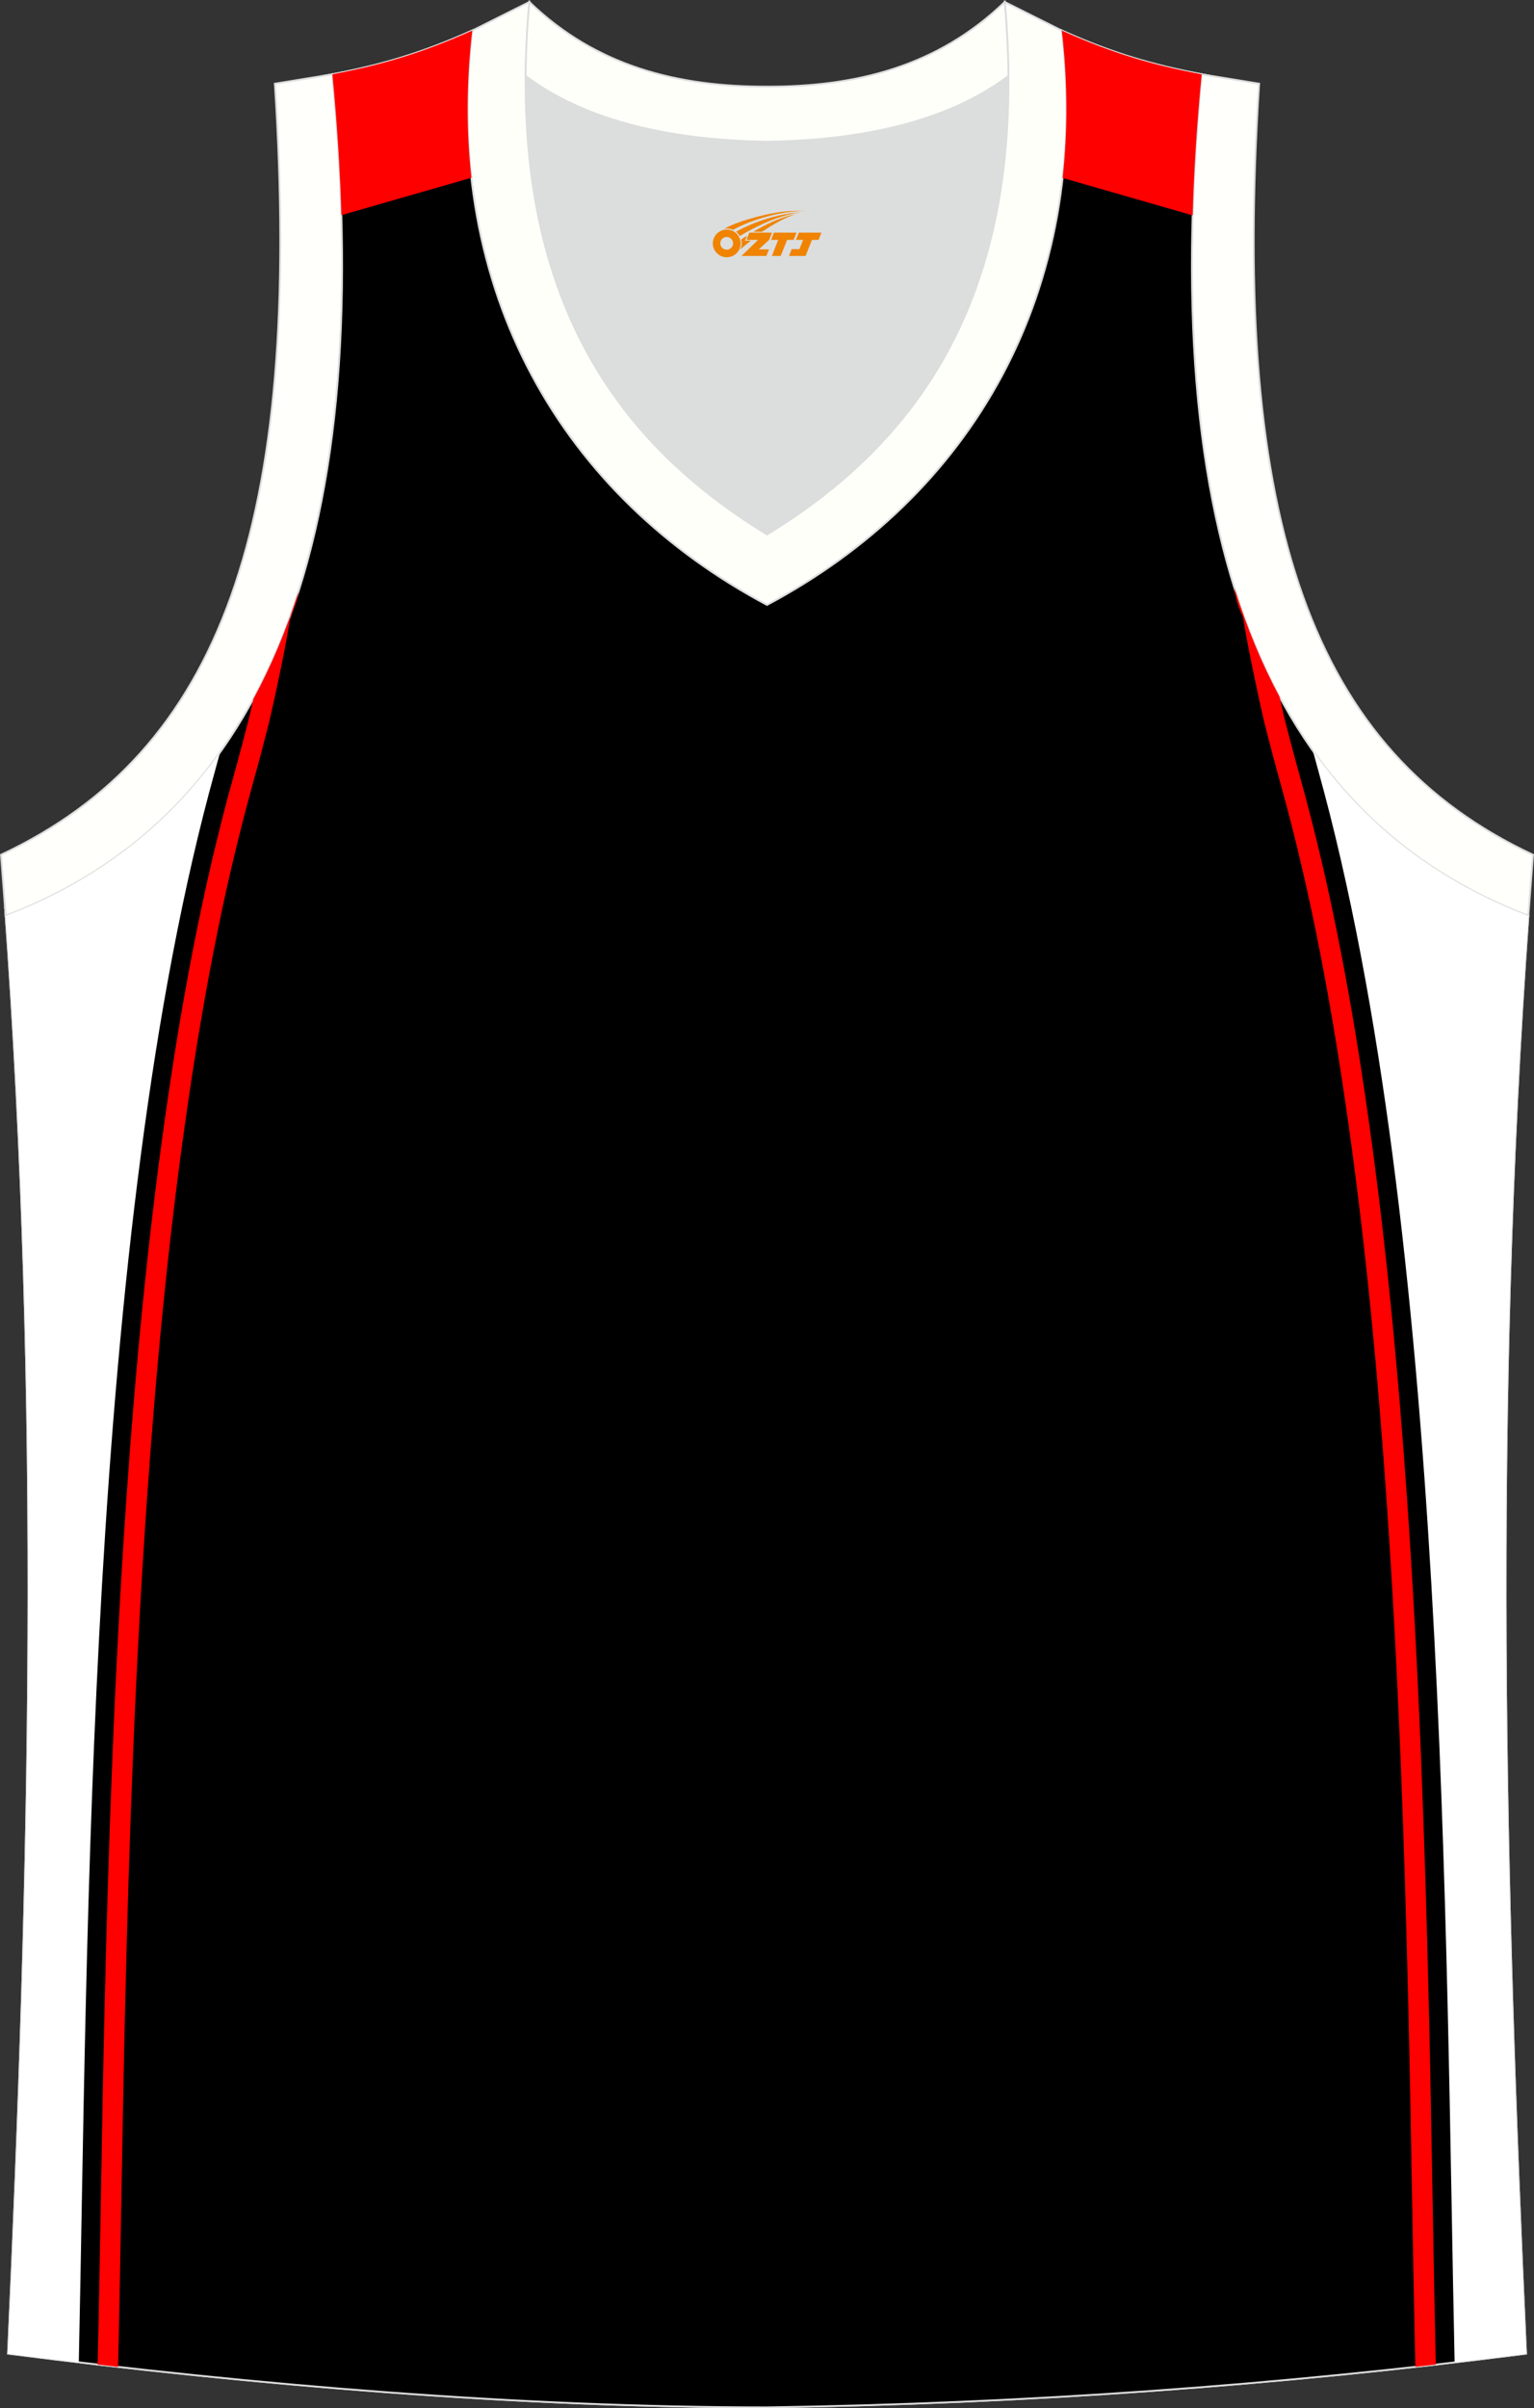 <?xml version="1.0" encoding="utf-8"?>
<!-- Generator: Adobe Illustrator 22.0.0, SVG Export Plug-In . SVG Version: 6.00 Build 0)  -->
<svg xmlns="http://www.w3.org/2000/svg" xmlns:xlink="http://www.w3.org/1999/xlink" version="1.1" id="图层_1" x="0px" y="0px" width="339.16px" height="532.13px" viewBox="0 0 339.16 532.13" enable-background="new 0 0 339.16 532.13" xml:space="preserve">
<rect x="0" y="0" width="339.16" height="532.13" fill="#333333" stroke="none"/>
<g>
	<path fill="none" stroke="#DCDDDD" stroke-width="0.4" stroke-miterlimit="22.926" d="M169.56,531.93c0.02,0,0.03,0,0.05,0H169.56   L169.56,531.93L169.56,531.93z M169.61,531.93c57.41-0.83,113.01-4.88,167.79-11.86c-4.79-104.03-7.35-208.91,0.52-317.69l-0.01,0   c-54.56-20.79-82.7-77.29-72.23-185.96l0.02,0c-10.66-2-19.75-4.62-30.94-9.67c6.7,58.04-20.2,103-65.18,126.92   c-44.97-23.93-71.88-68.89-65.18-126.92c-11.19,5.04-20.28,7.66-30.94,9.67l0.02,0C83.96,125.09,55.82,181.59,1.26,202.38   L1.1,200.3c8.06,109.52,5.5,215.07,0.68,319.76C56.11,526.99,114.87,531.93,169.61,531.93z"/>
	<path fill="#DCDDDD" stroke="#DCDDDD" stroke-width="0.216" stroke-miterlimit="22.926" d="M169.59,31.33   c26.46-0.42,42.94-6.71,53.32-14.5c0.02-0.06,0.03-0.12,0.05-0.17c0.48,51.69-21.13,81.77-53.36,101.45   c-32.24-19.68-53.84-49.76-53.36-101.45c0.02,0.06,0.03,0.12,0.05,0.17C126.64,24.62,143.12,30.91,169.59,31.33z"/>
	<path fill="#FFFFFB" stroke="#DCDDDD" stroke-width="0.4" stroke-miterlimit="22.926" d="M1.25,202.38   c54.56-20.79,82.7-77.29,72.23-185.96l-12.71,2.07c6.3,97.73-12.02,147.62-60.55,170.38L1.25,202.38z"/>
	<path fill="#FFFFFA" stroke="#DCDDDD" stroke-width="0.4" stroke-miterlimit="22.926" d="M117.04,0.43   c-5.53,61.77,17.08,96.01,52.55,117.67c35.47-21.65,58.08-55.89,52.55-117.67l12.63,6.32c6.71,58.04-20.2,103-65.18,126.92   c-44.97-23.92-71.88-68.89-65.18-126.92L117.04,0.43z"/>
	<path fill="#FFFFFB" stroke="#DCDDDD" stroke-width="0.4" stroke-miterlimit="22.926" d="M337.91,202.38   c-54.56-20.79-82.7-77.29-72.23-185.96l12.71,2.07c-6.3,97.73,12.02,147.62,60.55,170.38L337.91,202.38L337.91,202.38z"/>
	<path fill="#FFFFFA" stroke="#DCDDDD" stroke-width="0.4" stroke-miterlimit="22.926" d="M117.04,0.43   c14.82,14.31,32.94,18.76,52.55,18.71c19.61,0.05,37.72-4.4,52.55-18.71c0.5,5.63,0.77,11.02,0.82,16.2   c-0.02,0.06-0.03,0.13-0.05,0.19c-10.37,7.8-26.85,14.09-53.32,14.5c-26.47-0.42-42.94-6.71-53.32-14.5   c-0.02-0.06-0.04-0.13-0.05-0.19C116.26,11.45,116.53,6.06,117.04,0.43z"/>
	<path stroke="#DCDDDD" stroke-width="0.4" stroke-miterlimit="22.926" d="M169.56,531.93c0.02,0,0.03,0,0.05,0H169.56   L169.56,531.93L169.56,531.93z M169.61,531.93c57.41-0.83,113.01-4.88,167.79-11.86c-4.79-104.03-7.35-208.91,0.52-317.69l-0.01,0   c-54.56-20.79-82.7-77.29-72.23-185.96l0.02,0c-10.66-2-19.75-4.62-30.94-9.67c6.7,58.04-20.2,103-65.18,126.92   c-44.97-23.93-71.88-68.89-65.18-126.92c-11.19,5.04-20.28,7.66-30.94,9.67l0.02,0C83.96,125.09,55.82,181.59,1.26,202.38   L1.1,200.3c8.06,109.52,5.5,215.07,0.68,319.76C56.11,526.99,114.87,531.93,169.61,531.93z"/>
	<path fill="#FF0000" d="M64.21,136.32c-0.48,3.04-1.15,6.59-1.83,9.96c-1.32,6.56-2.7,12.58-2.83,13.1l0,0   c-0.6,2.38-1.21,4.73-1.82,7.06c-0.61,2.29-1.25,4.63-1.91,7.03c-3.38,12.15-6.22,24.53-8.65,37c-2.42,12.41-4.45,24.98-6.23,37.55   c-1.97,13.93-3.6,27.86-4.98,41.76c-1.38,13.9-2.52,27.9-3.5,41.95c-1.3,18.71-2.28,37.33-3.04,55.88   c-0.77,18.7-1.32,37.35-1.76,55.97c-0.32,13.47-0.55,26.85-0.79,40.24c-0.23,13.07-0.46,26.14-0.76,39.17   c-1.51-0.17-3.02-0.34-4.52-0.52c0.3-12.93,0.53-25.83,0.75-38.73c0.24-13.45,0.47-26.91,0.79-40.27c0.44-18.72,1-37.42,1.76-56.04   c0.77-18.78,1.75-37.47,3.04-56.02c0.97-13.98,2.11-28.01,3.51-42.09c1.4-14.08,3.04-28.08,5-41.97   c1.77-12.53,3.81-25.17,6.28-37.81c2.46-12.58,5.32-25.08,8.74-37.37c0.63-2.26,1.26-4.59,1.9-6.98c0.62-2.35,1.23-4.68,1.81-6.99   v-0.01c0.06-0.24,0.38-1.65,0.85-3.74c3.88-7.16,7.23-15.05,9.99-23.72C65.69,132.63,65.11,134.49,64.21,136.32z"/>
	<path fill="#FFFFFF" d="M47.55,170.29c0.38-1.37,0.74-2.72,1.11-4.06c-12.14,16.99-28.12,28.8-47.4,36.15l-0.14-1.85h0   C9.15,309.97,6.6,415.44,1.78,520.07c5.17,0.66,10.39,1.3,15.64,1.92C19.45,429.46,19.09,272.54,47.55,170.29z"/>
	<path fill="#FF0001" d="M75.48,47.54l28.75-8.26c-1.15-10.3-1.13-21.16,0.18-32.53c-11.19,5.04-20.28,7.66-30.94,9.67l0.02,0   C74.54,27.31,75.2,37.68,75.48,47.54z"/>
	<path fill="#FF0000" d="M282.91,153.99c0.52,2.35,0.89,3.95,0.95,4.2v0.01c0.58,2.31,1.18,4.64,1.81,6.99   c0.63,2.39,1.27,4.72,1.9,6.98c3.42,12.29,6.29,24.79,8.74,37.37c2.47,12.64,4.51,25.27,6.28,37.81c1.96,13.88,3.6,27.89,5,41.97   c1.4,14.08,2.55,28.12,3.52,42.09c1.29,18.56,2.27,37.25,3.04,56.02c0.76,18.63,1.32,37.32,1.76,56.04   c0.32,13.36,0.55,26.82,0.79,40.27c0.23,12.9,0.45,25.8,0.75,38.73c-1.51,0.17-3.01,0.34-4.52,0.51   c-0.3-13.03-0.53-26.1-0.76-39.16c-0.23-13.39-0.47-26.77-0.79-40.24c-0.44-18.62-0.99-37.27-1.76-55.97   c-0.76-18.55-1.74-37.17-3.04-55.88c-0.97-14.05-2.11-28.05-3.5-41.95c-1.38-13.9-3.02-27.83-4.99-41.76   c-1.77-12.57-3.81-25.14-6.23-37.55c-2.43-12.47-5.27-24.85-8.65-37c-0.67-2.4-1.31-4.75-1.91-7.03c-0.62-2.32-1.22-4.68-1.82-7.06   l0,0c-0.13-0.52-1.51-6.54-2.83-13.1c-0.68-3.38-1.35-6.92-1.83-9.96c-1.04-2.11-1.66-4.27-1.91-6.46   C275.66,138.69,279.01,146.71,282.91,153.99z"/>
	<path fill="#FFFFFF" d="M291.47,170.29c-0.41-1.48-0.81-2.94-1.2-4.4c12.17,17.17,28.23,29.09,47.64,36.49l0.01,0   c-7.87,108.78-5.31,213.65-0.52,317.69c-5.26,0.67-10.52,1.31-15.79,1.93C319.58,429.47,319.93,272.54,291.47,170.29z"/>
	<path fill="#FF0001" d="M263.69,47.58l-28.75-8.26c1.15-10.31,1.14-21.19-0.18-32.57c11.19,5.05,20.28,7.67,30.94,9.67l-0.02,0   C264.63,27.33,263.97,37.71,263.69,47.58z"/>
	
</g>
<g id="图层_x0020_1">
	<path fill="#F08300" d="M157.78,54.81c0.416,1.136,1.472,1.984,2.752,2.032c0.144,0,0.304,0,0.448-0.016h0.016   c0.016,0,0.064,0,0.128-0.016c0.032,0,0.048-0.016,0.08-0.016c0.064-0.016,0.144-0.032,0.224-0.048c0.016,0,0.016,0,0.032,0   c0.192-0.048,0.4-0.112,0.576-0.208c0.192-0.096,0.4-0.224,0.608-0.384c0.672-0.56,1.104-1.408,1.104-2.352   c0-0.224-0.032-0.448-0.08-0.672l0,0C163.62,52.93,163.57,52.76,163.49,52.58C163.02,51.49,161.94,50.73,160.67,50.73C158.98,50.73,157.6,52.1,157.6,53.8C157.6,54.15,157.66,54.49,157.78,54.81L157.78,54.81L157.78,54.81z M162.08,53.83L162.08,53.83C162.05,54.61,161.39,55.21,160.61,55.17C159.82,55.14,159.23,54.49,159.26,53.7c0.032-0.784,0.688-1.376,1.472-1.344   C161.5,52.39,162.11,53.06,162.08,53.83L162.08,53.83z"/>
	<polygon fill="#F08300" points="176.11,51.41 ,175.47,53 ,174.03,53 ,172.61,56.55 ,170.66,56.55 ,172.06,53 ,170.48,53    ,171.12,51.41"/>
	<path fill="#F08300" d="M178.08,46.68c-1.008-0.096-3.024-0.144-5.056,0.112c-2.416,0.304-5.152,0.912-7.616,1.664   C163.36,49.06,161.49,49.78,160.14,50.55C160.34,50.52,160.53,50.5,160.72,50.5c0.48,0,0.944,0.112,1.36,0.288   C166.18,48.47,173.38,46.42,178.08,46.68L178.08,46.68L178.08,46.68z"/>
	<path fill="#F08300" d="M163.55,52.15c4-2.368,8.88-4.672,13.488-5.248c-4.608,0.288-10.224,2-14.288,4.304   C163.07,51.46,163.34,51.78,163.55,52.15C163.55,52.15,163.55,52.15,163.55,52.15z"/>
	<polygon fill="#F08300" points="181.6,51.41 ,180.98,53 ,179.52,53 ,178.11,56.55 ,177.65,56.55 ,176.14,56.55 ,174.45,56.55    ,175.04,55.05 ,176.75,55.05 ,177.57,53 ,175.98,53 ,176.62,51.41"/>
	<polygon fill="#F08300" points="170.69,51.41 ,170.05,53 ,167.76,55.11 ,170.02,55.11 ,169.44,56.55 ,163.95,56.55 ,167.62,53    ,165.04,53 ,165.68,51.41"/>
	<path fill="#F08300" d="M175.97,47.27c-3.376,0.752-6.464,2.192-9.424,3.952h1.888C170.86,49.65,173.2,48.22,175.97,47.27z    M165.17,52.09C164.54,52.47,164.48,52.52,163.87,52.93c0.064,0.256,0.112,0.544,0.112,0.816c0,0.496-0.112,0.976-0.32,1.392   c0.176-0.16,0.32-0.304,0.432-0.4c0.272-0.24,0.768-0.64,1.6-1.296l0.32-0.256H164.69l0,0L165.17,52.09L165.17,52.09L165.17,52.09z"/>
</g>
</svg>